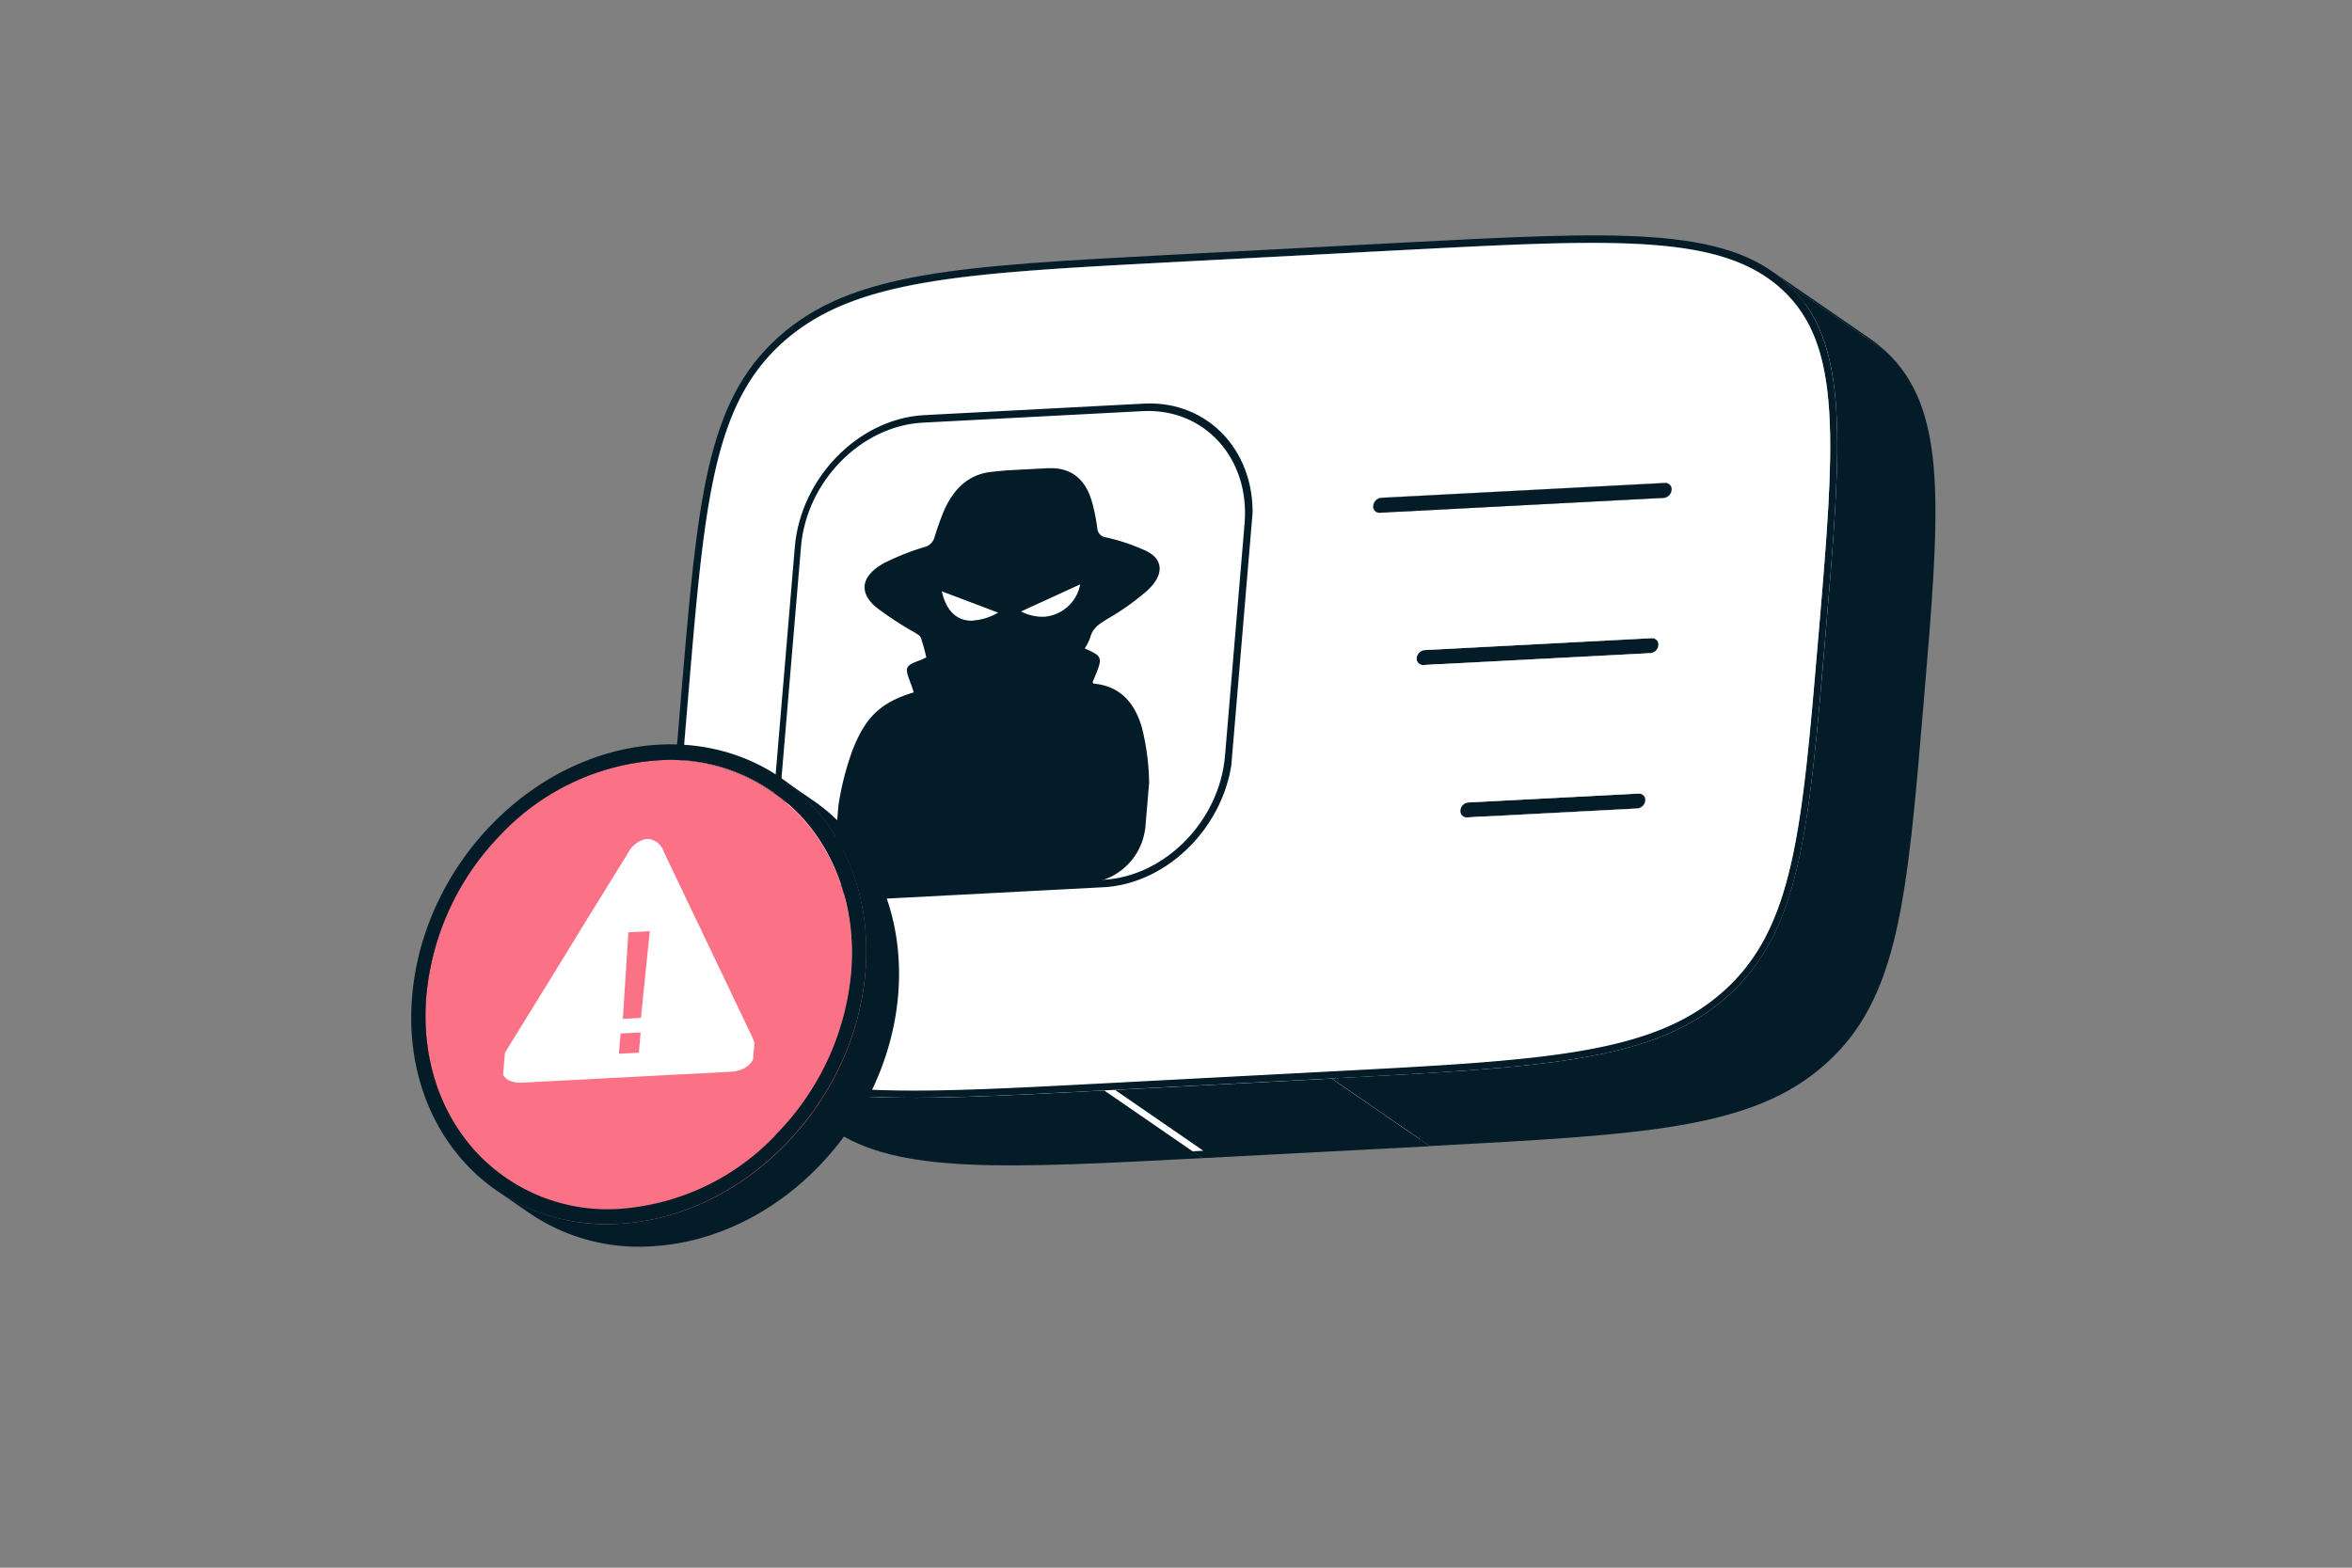 <svg viewBox="0 0 300 200" xmlns="http://www.w3.org/2000/svg" xmlns:xlink="http://www.w3.org/1999/xlink"><rect x="0" y="0" width="300" height="200" fill="#808080" stroke="none"/><clipPath id="a"><path d="m105.94 114.65 4.53-53.7 39.56-2.08-4.53 53.7z"/></clipPath><clipPath id="b"><path d="m97.43 115.46 5.2-61.7 58.38-3.06-5.2 61.7z"/></clipPath><clipPath id="c"><path d="m64.07 138.3 2.57-30.43 31.85-1.67-2.56 30.43z"/></clipPath><path d="m106.81 143.29-12.53-8.62a17.94 17.94 0 0 1 -1.93-1.55c-7.71-7.16-6.66-19.57-4.58-44.31s3.13-37.15 12.12-45.17 22.66-8.78 49.87-10.21l12.53 8.63c-27.21 1.42-40.86 2.14-49.87 10.21s-10 20.43-12.12 45.17-3.13 37.15 4.58 44.3a16 16 0 0 0 1.93 1.55z" fill="#031c28"/><path d="m116.67 146.91a23.88 23.88 0 0 1 -9.86-3.62l-12.53-8.62a24 24 0 0 0 9.87 3.61z" fill="#fff"/><path d="m178.77 31.91 12.53 8.63-29.01 1.52-12.53-8.63z" fill="#031c28"/><path d="m212.38 61.6 12.52 8.62-36.26 1.91-12.53-8.63z" fill="#fff"/><path d="m212.21 63.52 12.53 8.62-36.26 1.91-12.53-8.63z" fill="#031c28"/><path d="m187.67 73.44-12.52-8.63a.74.74 0 0 1 0-.3l12.52 8.63a1 1 0 0 0 0 .3z" fill="#fff"/><path d="m188.64 72.13a1.09 1.09 0 0 0 -1 1l-12.52-8.63a1.1 1.1 0 0 1 1-1z" fill="#fff"/><path d="m187.67 73.44a.76.76 0 0 0 .32.47l-12.53-8.62a.8.8 0 0 1 -.31-.48l10 6.89 1.25.87 1 .66c.07.07.21.12.27.21z" fill="#fff"/><path d="m188 73.91-12.53-8.62a.8.8 0 0 0 .49.13l12.53 8.63a.73.73 0 0 1 -.49-.14z" fill="#031c28"/><path d="m169.94 136.64 12.53 8.63-29.01 1.52-12.53-8.63z" fill="#fff"/><path d="m169.86 137.6 12.53 8.63-29.01 1.52-12.53-8.63z" fill="#031c28"/><path d="m116.67 146.91-12.49-8.61c8.26 1.38 19.92.77 36.78-.12l12.53 8.63c-16.9.86-28.55 1.48-36.82.1z" fill="#fff"/><path d="m106.24 144.12-12.52-8.63c8.22 5.67 21.89 4.95 47.13 3.63l12.53 8.63c-25.24 1.32-38.91 2.04-47.14-3.63z" fill="#031c28"/><path d="m210.7 81.42 12.53 8.62-29.01 1.52-12.53-8.62z" fill="#fff"/><path d="m210.54 83.33 12.53 8.62-29.01 1.53-12.53-8.63z" fill="#031c28"/><path d="m194.22 91.56a1.12 1.12 0 0 0 -1 1l-12.52-8.62a1.11 1.11 0 0 1 1-1z" fill="#fff"/><path d="m193.23 92.57a.82.82 0 0 0 .34.77l-12.57-8.62a.86.86 0 0 1 -.34-.78z" fill="#fff"/><path d="m193.57 93.34-12.57-8.62a.8.8 0 0 0 .49.13l12.53 8.63a.73.73 0 0 1 -.45-.14z" fill="#031c28"/><path d="m225.42 35.41 12.58 8.59c-8-5.53-21.58-4.82-46.65-3.5l-12.53-8.63c25.02-1.27 38.58-1.98 46.6 3.54z" fill="#031c28"/><path d="m238 44a16.79 16.79 0 0 1 1.93 1.55l-12.58-8.55a16 16 0 0 0 -1.93-1.55z" fill="#fff"/><path d="m226 34.58 12.53 8.63a18.28 18.28 0 0 1 2 1.61l-12.53-8.62a16.66 16.66 0 0 0 -2-1.62z" fill="#031c28"/><path d="m225.37 70.35a.74.74 0 0 0 -.47-.12l-12.53-8.63a.74.74 0 0 1 .47.12z" fill="#fff"/><path d="m225.37 70.35-.79-.54-.28-.2-2-1.38-2.3-1.58-7.16-4.93 12.52 8.63z" fill="#fff"/><path d="m212.86 61.73 12.52 8.63a.83.83 0 0 1 .34.78l-12.52-8.62a.85.85 0 0 0 -.34-.79z" fill="#031c28"/><path d="m213.2 62.52 12.52 8.62a1.1 1.1 0 0 1 -1 1l-12.53-8.63a1.12 1.12 0 0 0 1.01-.99z" fill="#031c28"/><path d="m209.03 101.24 12.53 8.62-21.76 1.14-12.52-8.62z" fill="#fff"/><path d="m208.87 103.15 12.53 8.62-21.76 1.14-12.52-8.62z" fill="#031c28"/><path d="m198.82 112.12-12.53-8.63v-.11a.5.5 0 0 1 0-.12l12.52 8.63s0 .08 0 .12a.4.4 0 0 0 .01.11z" fill="#fff"/><path d="m198.83 111.89-12.52-8.63a1.08 1.08 0 0 1 1-.88l12.49 8.62a1.12 1.12 0 0 0 -.97.89z" fill="#fff"/><path d="m198.82 112.12a.78.78 0 0 0 .34.66l-12.53-8.62a.84.84 0 0 1 -.34-.67z" fill="#fff"/><path d="m199.16 112.78-12.53-8.62a.78.78 0 0 0 .49.13l12.52 8.62a.77.77 0 0 1 -.48-.13z" fill="#031c28"/><path d="m223.48 90.07a1 1 0 0 0 -.25 0l-12.53-8.65a.74.74 0 0 1 .26 0z" fill="#fff"/><path d="m223.48 90.07a.54.54 0 0 1 -.12-.09q-6.21-4.26-12.4-8.54a1 1 0 0 1 .23.11l12.52 8.63a.55.55 0 0 0 -.23-.11z" fill="#fff"/><path d="m210.7 81.42a.8.8 0 0 1 .83.91 1.11 1.11 0 0 1 -1 1l-29 1.52a.8.8 0 0 1 -.83-.91 1.11 1.11 0 0 1 1-1z" fill="#031c28"/><path d="m211.19 81.55 12.52 8.63a.83.83 0 0 1 .34.77 1.09 1.09 0 0 1 -1 1l-12.53-8.63a1.11 1.11 0 0 0 1-1 .83.83 0 0 0 -.33-.77z" fill="#031c28"/><path d="m221.82 109.89a1.09 1.09 0 0 0 -.26 0l-12.56-8.65a.74.74 0 0 1 .26 0z" fill="#fff"/><path d="m221.82 109.89a.6.6 0 0 1 -.13-.09l-12.4-8.54a1 1 0 0 1 .23.11l12.48 8.63a.57.57 0 0 0 -.18-.11z" fill="#fff"/><path d="m209 101.24a.79.79 0 0 1 .83.9 1.12 1.12 0 0 1 -1 1l-21.75 1.14a.8.8 0 0 1 -.83-.91 1.09 1.09 0 0 1 1-1z" fill="#031c28"/><path d="m209.52 101.37 12.48 8.63a.82.82 0 0 1 .34.77 1.08 1.08 0 0 1 -1 1l-12.53-8.62a1.12 1.12 0 0 0 1-1 .85.85 0 0 0 -.29-.78z" fill="#031c28"/><path d="m238.22 127.11-12.53-8.63c3.78-8 4.74-19.42 6.24-37.22 1.63-19.34 2.63-31.14-.7-38.79l12.53 8.63c3.32 7.64 2.33 19.45.7 38.78-1.46 17.81-2.46 29.23-6.24 37.23z" fill="#fff"/><path d="m218.82 141.71-12.52-8.63c5.61-1.39 9.93-3.44 13.51-6.64a24.34 24.34 0 0 0 5.88-8l12.53 8.63a24.3 24.3 0 0 1 -5.88 8c-3.59 3.2-7.9 5.25-13.52 6.64z" fill="#fff"/><path d="m243.76 51.1-12.53-8.63a16 16 0 0 0 -3.88-5.47l12.53 8.63a16.16 16.16 0 0 1 3.88 5.47z" fill="#fff"/><path d="m218.82 141.71c-8.49 2.1-20 2.7-36.35 3.56l-12.53-8.63c16.39-.86 27.86-1.46 36.36-3.56z" fill="#fff"/><path d="m228 36.2c8 7.42 6.94 20 4.83 45s-3.17 37.59-12.5 45.92-23.05 9-50.48 10.47l-29 1.52c-27.43 1.44-41.19 2.16-49.16-5.25s-6.93-20-4.82-45 3.13-37.59 12.49-45.92 23-9 50.48-10.46l29-1.52c27.44-1.44 41.21-2.16 49.16 5.24zm-8.2 90.24c9-8 10-20.45 12.12-45.18s3.13-37.15-4.58-44.3-21.34-6.47-48.57-5.05l-29 1.52c-27.21 1.43-40.86 2.14-49.87 10.21s-10 20.44-12.12 45.17-3.14 37.19 4.57 44.31 21.37 6.47 48.58 5l29-1.52c27.21-1.42 40.86-2.14 49.87-10.2" fill="#031c28"/><path d="m227.35 37c7.71 7.15 6.67 19.56 4.58 44.3s-3.13 37.15-12.12 45.18-22.66 8.78-49.87 10.2l-29 1.52c-27.21 1.43-40.86 2.15-48.58-5s-6.66-19.57-4.58-44.31 3.12-37.23 12.11-45.25 22.66-8.78 49.87-10.21l29-1.52c27.24-1.42 40.87-2.14 48.59 5.09zm-15.14 26.52a1.12 1.12 0 0 0 1-1 .8.8 0 0 0 -.83-.92l-36.26 1.9a1.1 1.1 0 0 0 -1 1 .78.78 0 0 0 .82.91l36.26-1.9m-1.67 19.81a1.11 1.11 0 0 0 1-1 .8.8 0 0 0 -.83-.91l-29 1.52a1.11 1.11 0 0 0 -1 1 .8.8 0 0 0 .83.91zm-1.67 19.82a1.12 1.12 0 0 0 1-1 .79.79 0 0 0 -.83-.9l-21.75 1.14a1.09 1.09 0 0 0 -1 1 .8.8 0 0 0 .83.91l21.75-1.14" fill="#fff"/><path d="m213.2 62.52a1.12 1.12 0 0 1 -1 1l-36.2 1.9a.78.78 0 0 1 -.82-.91 1.1 1.1 0 0 1 1-1l36.26-1.9a.8.8 0 0 1 .76.91z" fill="#031c28"/><path d="m228 36.2 12.53 8.62c8 7.43 6.93 20 4.82 45s-3.17 37.58-12.49 45.91-23.05 9-50.48 10.48l-12.53-8.63c27.43-1.44 41.2-2.16 50.48-10.47s10.39-20.89 12.5-45.92 3.17-37.57-4.83-44.99z" fill="#031c28"/><g clip-path="url(#a)"><path d="m133.23 78.68a6 6 0 0 1 -3-.67l7.55-3.46a5.07 5.07 0 0 1 -4.58 4.13m-9.07.5c-2 .1-3.43-1.17-4-3.74l7.19 2.72a7.59 7.59 0 0 1 -3.14 1m6.2-19.28q-2 .1-4 .33c-2.86.32-4.79 2.21-6 5-.44 1.07-.82 2.16-1.16 3.26a1.78 1.78 0 0 1 -1.34 1.33 32.24 32.24 0 0 0 -5.05 2c-2.93 1.59-3.38 3.68-1.13 5.63a42.59 42.59 0 0 0 5 3.28c.29.18.66.37.76.67a23 23 0 0 1 .69 2.49c-.22.1-.46.23-.7.32-2 .75-2.09.88-1.34 2.86.16.41.3.83.44 1.28-4.21 1.27-6.16 3.14-7.82 7.4a36.7 36.7 0 0 0 -2.16 10.8c-.34 4.46 1.49 7.07 5.61 7.54 2.18 0 4.35 0 6.5-.16 3-.16 6-.41 9-.66s6-.51 8.91-.66c1.14-.06 2.28-.11 3.41-.13a7.93 7.93 0 0 0 6-6.32 30.41 30.41 0 0 0 -.34-13.28c-.91-3.19-2.77-5.34-6.18-5.65l-.12-.19c1.37-3.22 1.37-3.22-1-4.3a6.43 6.43 0 0 0 .68-1.33c.33-1.33 1.25-1.84 2.3-2.48a32.09 32.09 0 0 0 5-3.57c2.17-2 2.09-4-.2-5.08a25.3 25.3 0 0 0 -5.06-1.7 1.25 1.25 0 0 1 -1.12-1.2 24.25 24.25 0 0 0 -.7-3.41c-.76-2.63-2.44-4.23-5.21-4.22-1.24 0-2.49 0-3.74.1" fill="#031c28"/></g><g clip-path="url(#b)"><path d="m112.67 113.71c-7.86.41-13.69-6-13-14.32l2.5-29.66c.7-8.31 7.67-15.4 15.53-15.81l28.05-1.47c7.86-.41 13.69 6 13 14.32l-2.5 29.66c-.7 8.3-7.67 15.4-15.53 15.81l-28 1.47m33.17-62.22-28 1.47c-8.36.44-15.77 8-16.51 16.82l-2.5 29.66c-.74 8.83 5.45 15.66 13.81 15.23l28-1.47c8.37-.44 15.77-8 16.52-16.82l2.5-29.66c.74-8.83-5.45-15.67-13.82-15.23" fill="#031c28"/></g><path d="m98.43 100.91 4.18 2.88a23.2 23.2 0 0 0 -14.55-4 30.45 30.45 0 0 0 -19.87 9.39 33.85 33.85 0 0 0 -9.64 20.67c-.66 7.91 1.76 14.91 6.23 19.83a22.61 22.61 0 0 0 3.9 3.42l-4.17-2.88a21.84 21.84 0 0 1 -3.9-3.41c-4.47-4.93-6.9-11.92-6.23-19.84a33.82 33.82 0 0 1 9.62-20.63 30.38 30.38 0 0 1 19.88-9.34 23.25 23.25 0 0 1 14.55 3.91z" fill="#031c28"/><g fill="#fb7185"><path d="m109.1 110.66-4.17-2.87a23.29 23.29 0 0 0 -2.59-3.46 22.73 22.73 0 0 0 -3.91-3.42l4.18 2.88a22.25 22.25 0 0 1 3.9 3.42 23.2 23.2 0 0 1 2.59 3.45z"/><path d="m109.47 124.12 4.17 2.87-.9.05-4.18-2.88z"/><path d="m109.1 110.66a26.8 26.8 0 0 1 3.64 16.34l-4.18-2.88a26.77 26.77 0 0 0 -3.63-16.37l.86.59.46.32.48.33.47.32 1.5 1h.08l.12.08a1 1 0 0 1 .2.27z"/><path d="m83.23 157.09a23.21 23.21 0 0 1 -14.55-4l-4.17-2.87a23.25 23.25 0 0 0 14.55 4 30.38 30.38 0 0 0 19.86-9.39 33.77 33.77 0 0 0 9.64-20.67l4.18 2.88a33.82 33.82 0 0 1 -9.64 20.66 30.38 30.38 0 0 1 -19.87 9.39z"/><path d="m83.88 97a22.85 22.85 0 0 1 18.46 7.38c4.46 4.93 6.89 11.92 6.22 19.83h.91-.91a33.77 33.77 0 0 1 -9.64 20.67 30.38 30.38 0 0 1 -19.86 9.39 22.85 22.85 0 0 1 -18.45-7.38c-4.47-4.93-6.9-11.92-6.23-19.84a33.82 33.82 0 0 1 9.62-20.71 30.38 30.38 0 0 1 19.88-9.34z"/></g><path d="m99.57 99.27 4.17 2.87c7.35 5.06 11.71 14.16 10.82 24.8-1.44 16.88-15.56 31.23-31.49 32.06a24.78 24.78 0 0 1 -15.52-4.22l-4.17-2.88a24.77 24.77 0 0 0 15.52 4.23c16-.84 30.05-15.19 31.48-32.06.89-10.64-3.47-19.74-10.81-24.8z" fill="#031c28"/><path d="m84.05 95c16-.84 27.74 12.15 26.33 29s-15.52 31.29-31.48 32.13-27.75-12.13-26.33-29.03 15.51-31.23 31.48-32.1zm14.87 49.79a33.77 33.77 0 0 0 9.64-20.67c.67-7.91-1.76-14.9-6.22-19.83a22.85 22.85 0 0 0 -18.46-7.29 30.38 30.38 0 0 0 -19.88 9.34 33.82 33.82 0 0 0 -9.62 20.66c-.67 7.92 1.76 14.91 6.23 19.84a22.85 22.85 0 0 0 18.45 7.38 30.38 30.38 0 0 0 19.86-9.39" fill="#031c28"/><g clip-path="url(#c)"><path d="m78.94 134.43.22-2.58 2.55-.13-.22 2.58zm.51-4.49.7-11 2.73-.14-1.13 11.06-2.3.12m3.11-22.98a3.41 3.41 0 0 0 -2.5 1.9l-5 8.08-5.43 8.86-5 8.09c-1.49 2.44-.6 4.33 2 4.19l26.59-1.39c2.59-.14 3.81-2.13 2.72-4.44l-3.64-7.64c-1.1-2.29-2.88-6.07-4-8.37l-3.64-7.63a2.4 2.4 0 0 0 -2.1-1.65" fill="#fff"/></g></svg>